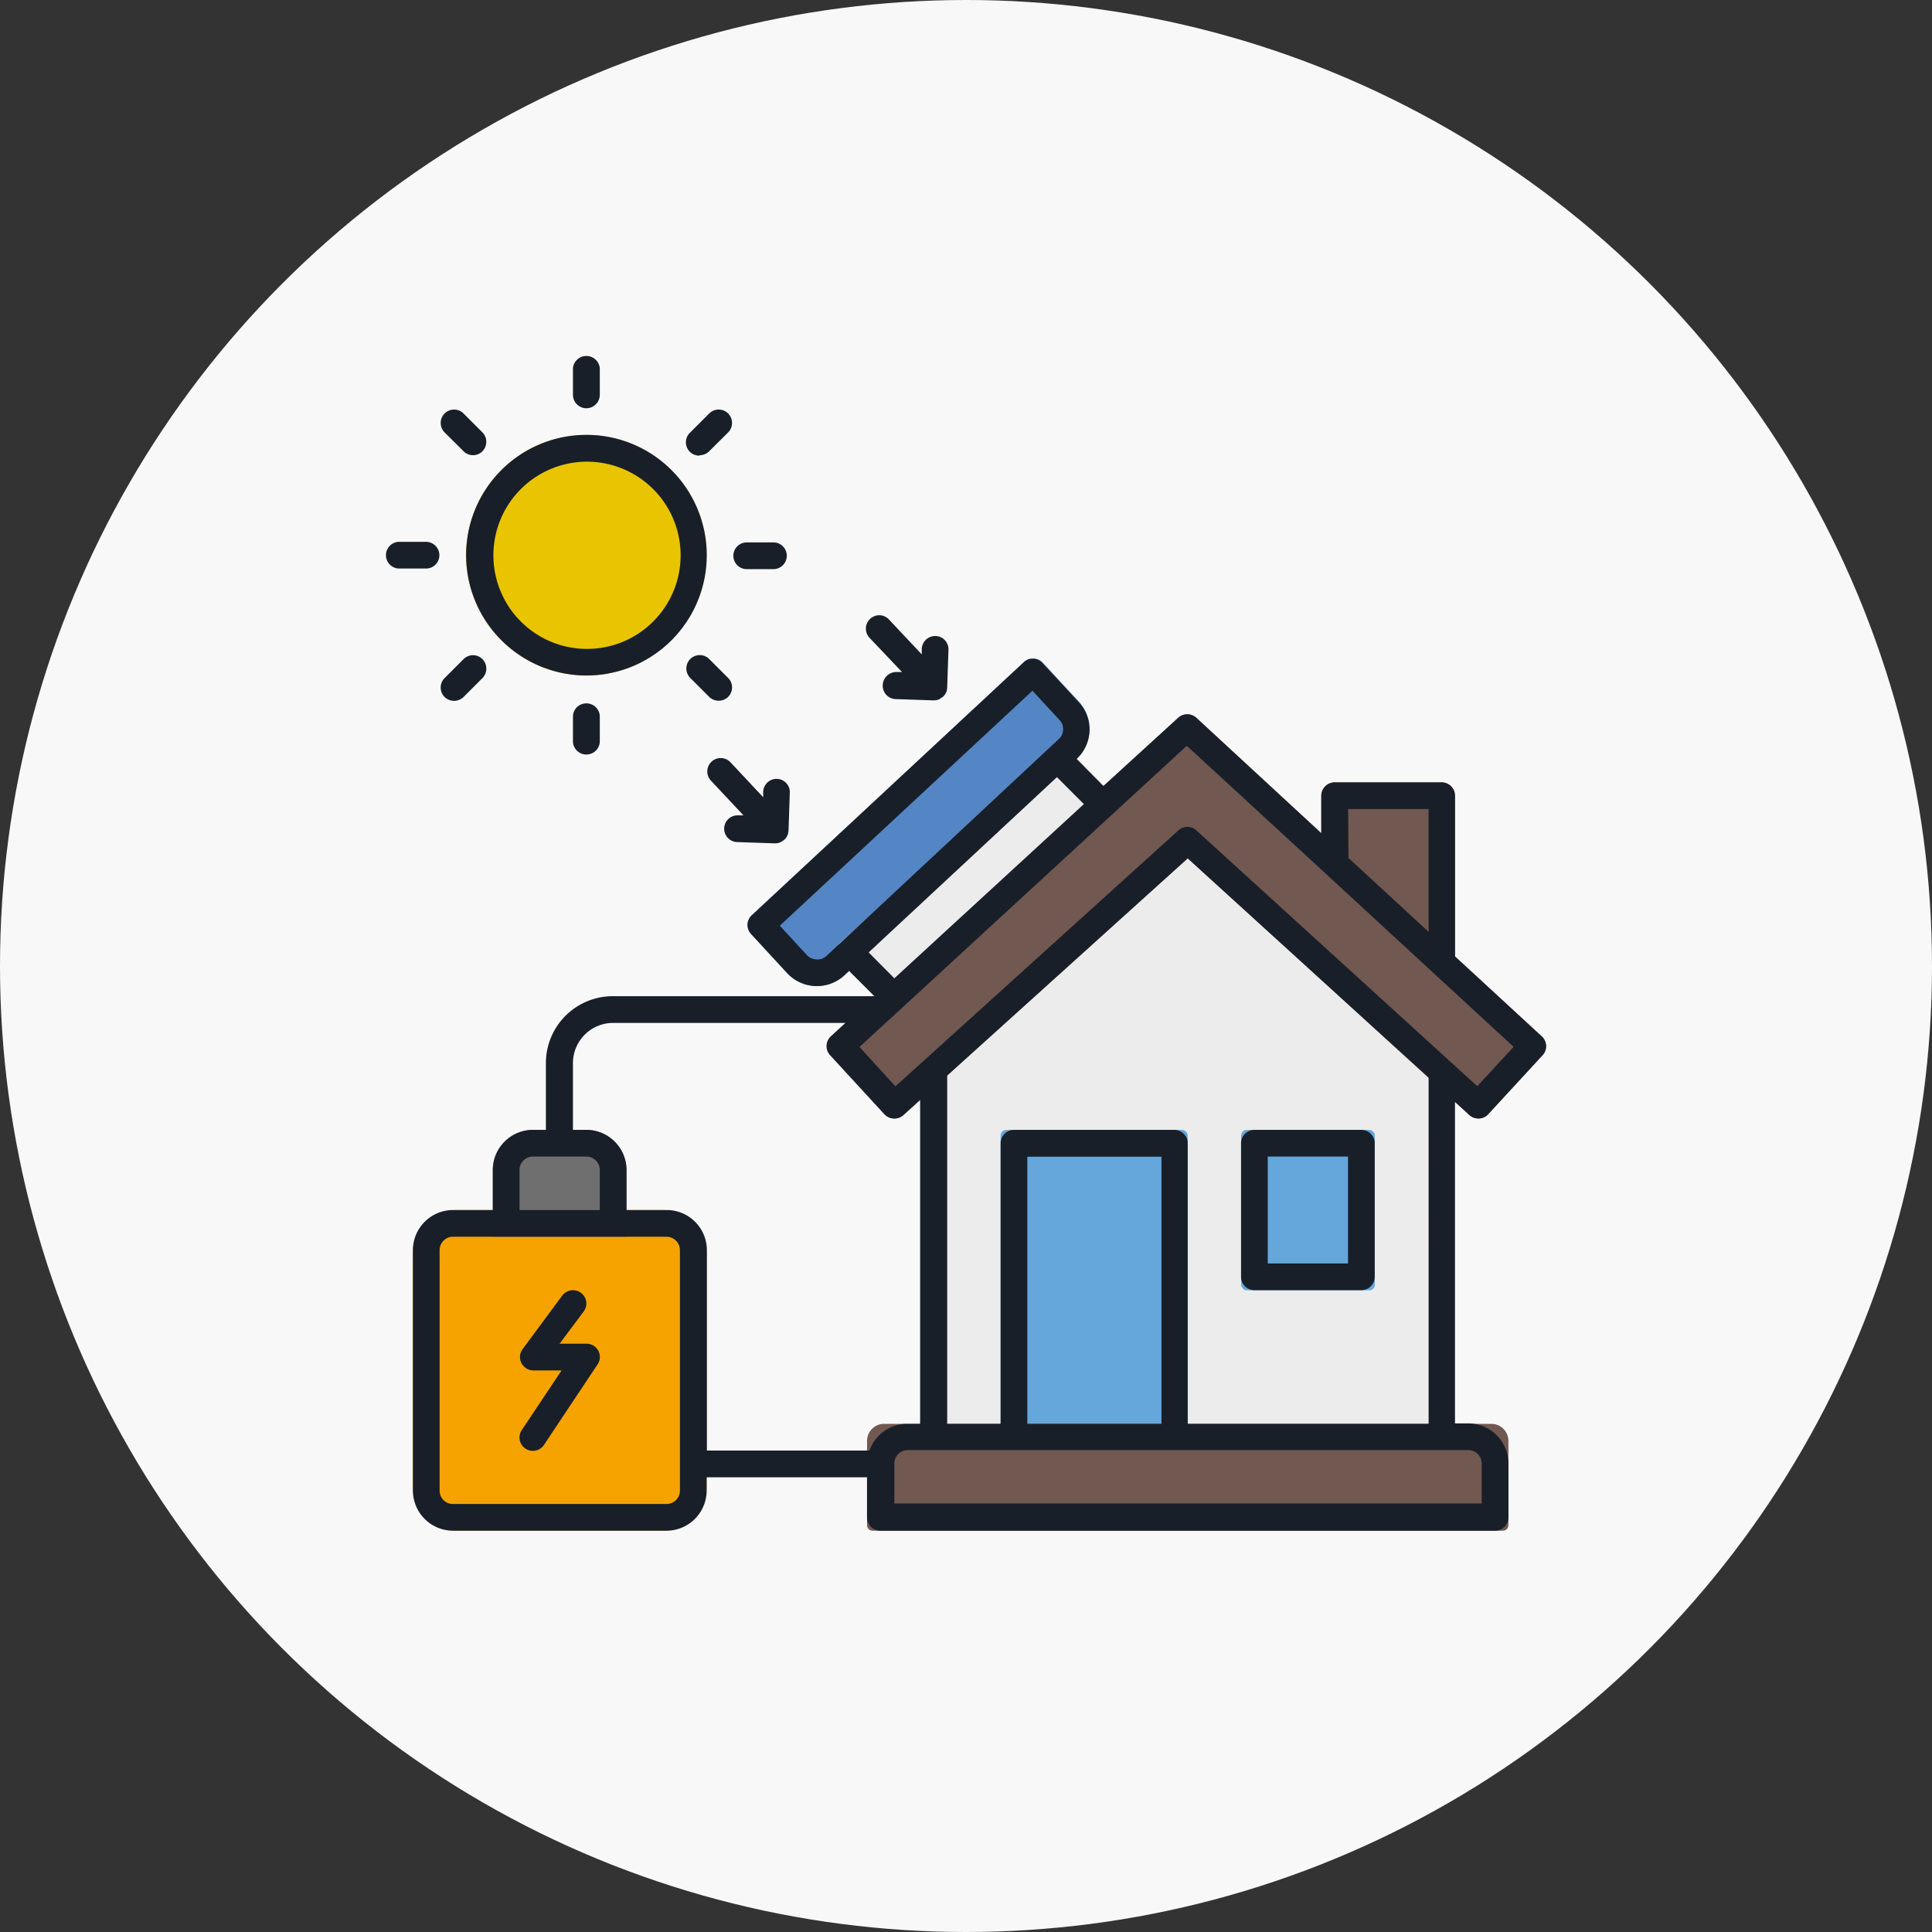 <svg xmlns="http://www.w3.org/2000/svg" viewBox="0 0 166.34 166.34"><rect x="0" y="0" width="166.34" height="166.34" fill="#333333" stroke="none"/><defs><style>.cls-1{fill:#f8f8f9;}.cls-2{fill:#ececec;}.cls-3{fill:#f6a300;}.cls-4{fill:#706f6f;}.cls-5{fill:#65a6db;}.cls-6{fill:#715850;}.cls-7{fill:#e9c400;}.cls-8{fill:#5486c5;}.cls-9{fill:#191f29;}</style></defs><g id="Layer_2" data-name="Layer 2"><g id="Layer_1-2" data-name="Layer 1"><circle class="cls-1" cx="83.17" cy="83.17" r="83.17"/><polygon class="cls-2" points="125.27 92.67 102.26 71.97 79.25 92.67 79.25 124.89 125.27 124.89 125.27 92.67"/><rect class="cls-3" x="35.53" y="104.18" width="25.31" height="27.61" rx="3.8"/><path class="cls-4" d="M50.48,97.28h-4.6a3.46,3.46,0,0,0-3.45,3.45v5.75H53.94v-5.75A3.46,3.46,0,0,0,50.48,97.28Z"/><rect class="cls-5" x="86.15" y="97.28" width="16.11" height="27.61" rx="0.48"/><rect class="cls-5" x="106.86" y="97.28" width="11.51" height="13.81" rx="0.48"/><path class="cls-6" d="M76.12,122.59H128.4a1.47,1.47,0,0,1,1.47,1.47v7.26a.47.47,0,0,1-.47.47H75.12a.47.47,0,0,1-.47-.47v-7.26a1.47,1.47,0,0,1,1.47-1.47Z"/><circle class="cls-7" cx="50.48" cy="47.8" r="10.35"/><path class="cls-6" d="M125.27,85.77l-11.51-9.2V68.51a1.16,1.16,0,0,1,1.15-1.15h9.21a1.16,1.16,0,0,1,1.15,1.15Z"/><path class="cls-6" d="M132.74,89.23,103,61.8a1.16,1.16,0,0,0-1.56,0L71.56,89.23a1.14,1.14,0,0,0-.06,1.62l4.67,5.08a1.16,1.16,0,0,0,1.62.08L102.26,73.9,126.51,96a1.16,1.16,0,0,0,.78.3,1.12,1.12,0,0,0,.84-.37l4.68-5.08A1.14,1.14,0,0,0,132.74,89.23Z"/><path class="cls-8" d="M92.92,60.44l-3.13-3.38a1.1,1.1,0,0,0-.8-.37,1.08,1.08,0,0,0-.83.31L64.73,78.8a1.14,1.14,0,0,0-.06,1.62l3.12,3.38a3.49,3.49,0,0,0,4.89.19l20-18.68A3.45,3.45,0,0,0,92.92,60.44Z"/><path class="cls-2" d="M95.58,68.23l-3.51-3.52a1.15,1.15,0,0,0-1.59,0L72.36,81.15a1.16,1.16,0,0,0,0,1.66l3.52,3.52a1.15,1.15,0,0,0,1.58,0L95.54,69.89a1.14,1.14,0,0,0,0-1.66Z"/><path class="cls-9" d="M126.51,96a1.16,1.16,0,0,0,.78.3,1.12,1.12,0,0,0,.84-.37l4.68-5.08a1.14,1.14,0,0,0-.07-1.62l-7.47-6.88V68.51a1.15,1.15,0,0,0-1.15-1.15h-9.21a1.16,1.16,0,0,0-1.15,1.15v3.24L103,61.8a1.16,1.16,0,0,0-1.56,0L95,67.67,92.7,65.34l0,0a3.45,3.45,0,0,0,.19-4.87l-3.13-3.38a1.1,1.1,0,0,0-.8-.37,1.08,1.08,0,0,0-.83.31L64.73,78.8a1.14,1.14,0,0,0-.06,1.62l3.12,3.38a3.49,3.49,0,0,0,4.89.19l.42-.4,2.18,2.18H52.79A5.76,5.76,0,0,0,47,91.52v5.76H45.88a3.46,3.46,0,0,0-3.45,3.45v3.45H39a3.46,3.46,0,0,0-3.45,3.45v20.71A3.46,3.46,0,0,0,39,131.79H57.39a3.46,3.46,0,0,0,3.45-3.45v-1.15H74.65v3.45a1.14,1.14,0,0,0,1.15,1.15h52.92a1.14,1.14,0,0,0,1.15-1.15V126a3.46,3.46,0,0,0-3.45-3.45h-1.15V94.87ZM116.07,69.66H123V80.23l-6.9-6.36Zm-13.89-5.45,11.95,11h0l8.19,7.55,8,7.37-3.13,3.39L103,71.49a1.14,1.14,0,0,0-1.54,0L79.63,91.24h0l-2.54,2.29L74,90.14l2.55-2.35a.69.69,0,0,0,.13-.11ZM70.28,82.6a1.17,1.17,0,0,1-.8-.36L67.14,79.7,88.89,59.47,91.23,62a1.09,1.09,0,0,1,.3.82,1.13,1.13,0,0,1-.36.8h0l-20,18.67A1.09,1.09,0,0,1,70.28,82.6ZM91,66.91l2.32,2.32L77,84.23,74.79,82ZM44.73,100.73a1.15,1.15,0,0,1,1.15-1.15h4.6a1.15,1.15,0,0,1,1.16,1.15v3.45H44.73Zm13.81,27.61a1.15,1.15,0,0,1-1.15,1.15H39a1.14,1.14,0,0,1-1.15-1.15V107.63A1.15,1.15,0,0,1,39,106.48H57.39a1.16,1.16,0,0,1,1.15,1.15Zm-1.15-24.16H53.94v-3.45a3.46,3.46,0,0,0-3.46-3.45H49.33V91.52a3.46,3.46,0,0,1,3.46-3.45h20l-1.26,1.16a1.14,1.14,0,0,0-.06,1.62l4.67,5.08a1.16,1.16,0,0,0,1.62.08l1.46-1.32v27.9H78.1a3.43,3.43,0,0,0-3.24,2.3h-14V107.63A3.46,3.46,0,0,0,57.39,104.18ZM127.57,126v3.45H77V126a1.15,1.15,0,0,1,1.15-1.15h48.32A1.15,1.15,0,0,1,127.57,126ZM100,122.59H88.45v-23H100Zm23,0H102.26V98.43a1.15,1.15,0,0,0-1.15-1.15H87.3a1.15,1.15,0,0,0-1.15,1.15v24.16h-4.6v-30L102.26,73.9,123,92.77Z"/><path class="cls-9" d="M108,111.08h9.21a1.15,1.15,0,0,0,1.15-1.15V98.43a1.15,1.15,0,0,0-1.15-1.15H108a1.15,1.15,0,0,0-1.15,1.15v11.5A1.15,1.15,0,0,0,108,111.08Zm1.15-11.5h6.91v9.2h-6.91Z"/><path class="cls-9" d="M50.48,58.16A10.36,10.36,0,1,0,40.13,47.8,10.37,10.37,0,0,0,50.48,58.16Zm0-18.41a8.06,8.06,0,1,1-8,8A8.06,8.06,0,0,1,50.48,39.75Z"/><path class="cls-9" d="M50.48,35.15A1.16,1.16,0,0,0,51.64,34V31.7a1.16,1.16,0,0,0-2.31,0V34A1.16,1.16,0,0,0,50.48,35.15Z"/><path class="cls-9" d="M49.33,61.61v2.3a1.16,1.16,0,0,0,2.31,0v-2.3a1.16,1.16,0,0,0-2.31,0Z"/><path class="cls-9" d="M60.25,39.19a1.12,1.12,0,0,0,.81-.34l1.63-1.62a1.15,1.15,0,0,0-1.63-1.63l-1.63,1.63a1.15,1.15,0,0,0,.82,2Z"/><path class="cls-9" d="M39.1,60.34a1.17,1.17,0,0,0,.81-.33l1.63-1.63a1.17,1.17,0,0,0,0-1.63,1.15,1.15,0,0,0-1.63,0l-1.63,1.63a1.15,1.15,0,0,0,0,1.63A1.17,1.17,0,0,0,39.1,60.34Z"/><path class="cls-9" d="M64.29,49h2.3a1.15,1.15,0,0,0,0-2.3h-2.3a1.15,1.15,0,1,0,0,2.3Z"/><path class="cls-9" d="M37.83,47.8a1.16,1.16,0,0,0-1.15-1.15h-2.3a1.15,1.15,0,1,0,0,2.3h2.3A1.15,1.15,0,0,0,37.83,47.8Z"/><path class="cls-9" d="M62.69,60a1.15,1.15,0,0,0,0-1.63l-1.63-1.63a1.15,1.15,0,0,0-1.63,1.63L61.06,60a1.17,1.17,0,0,0,1.63,0Z"/><path class="cls-9" d="M39.91,38.85a1.12,1.12,0,0,0,.81.34,1.14,1.14,0,0,0,.82-.34,1.16,1.16,0,0,0,0-1.62L39.91,35.6a1.15,1.15,0,0,0-1.63,1.63Z"/><path class="cls-9" d="M77.66,57.86h-.47A1.17,1.17,0,0,0,76,59a1.15,1.15,0,0,0,1.11,1.19l3.25.11h.06a1.15,1.15,0,0,0,.41-.08,2,2,0,0,0,.19-.12,1.63,1.63,0,0,0,.17-.11h0a1.12,1.12,0,0,0,.36-.79l.11-3.25a1.14,1.14,0,0,0-1.11-1.19,1.16,1.16,0,0,0-1.19,1.11v.47l-2.82-3a1.14,1.14,0,0,0-1.62-.06,1.15,1.15,0,0,0-.06,1.63Z"/><path class="cls-9" d="M66.9,67.06a1.15,1.15,0,0,0-1.19,1.11l0,.47-2.81-3A1.15,1.15,0,1,0,61.2,67.2l2.81,3h-.47a1.15,1.15,0,0,0-.08,2.3l3.25.11h.06a1.35,1.35,0,0,0,.4-.08,1.22,1.22,0,0,0,.19-.12,1,1,0,0,0,.17-.11h0a1.19,1.19,0,0,0,.26-.36,1.28,1.28,0,0,0,.1-.43L68,68.25A1.14,1.14,0,0,0,66.9,67.06Z"/><path class="cls-9" d="M50.48,115.69h-2.3l2.07-2.77a1.14,1.14,0,0,0-.23-1.61,1.16,1.16,0,0,0-1.61.23L45,116.15a1.15,1.15,0,0,0-.11,1.2,1.17,1.17,0,0,0,1,.64h2.46l-3.41,5.11a1.15,1.15,0,1,0,1.91,1.28l4.6-6.91a1.14,1.14,0,0,0,.06-1.18A1.15,1.15,0,0,0,50.48,115.69Z"/></g></g></svg>